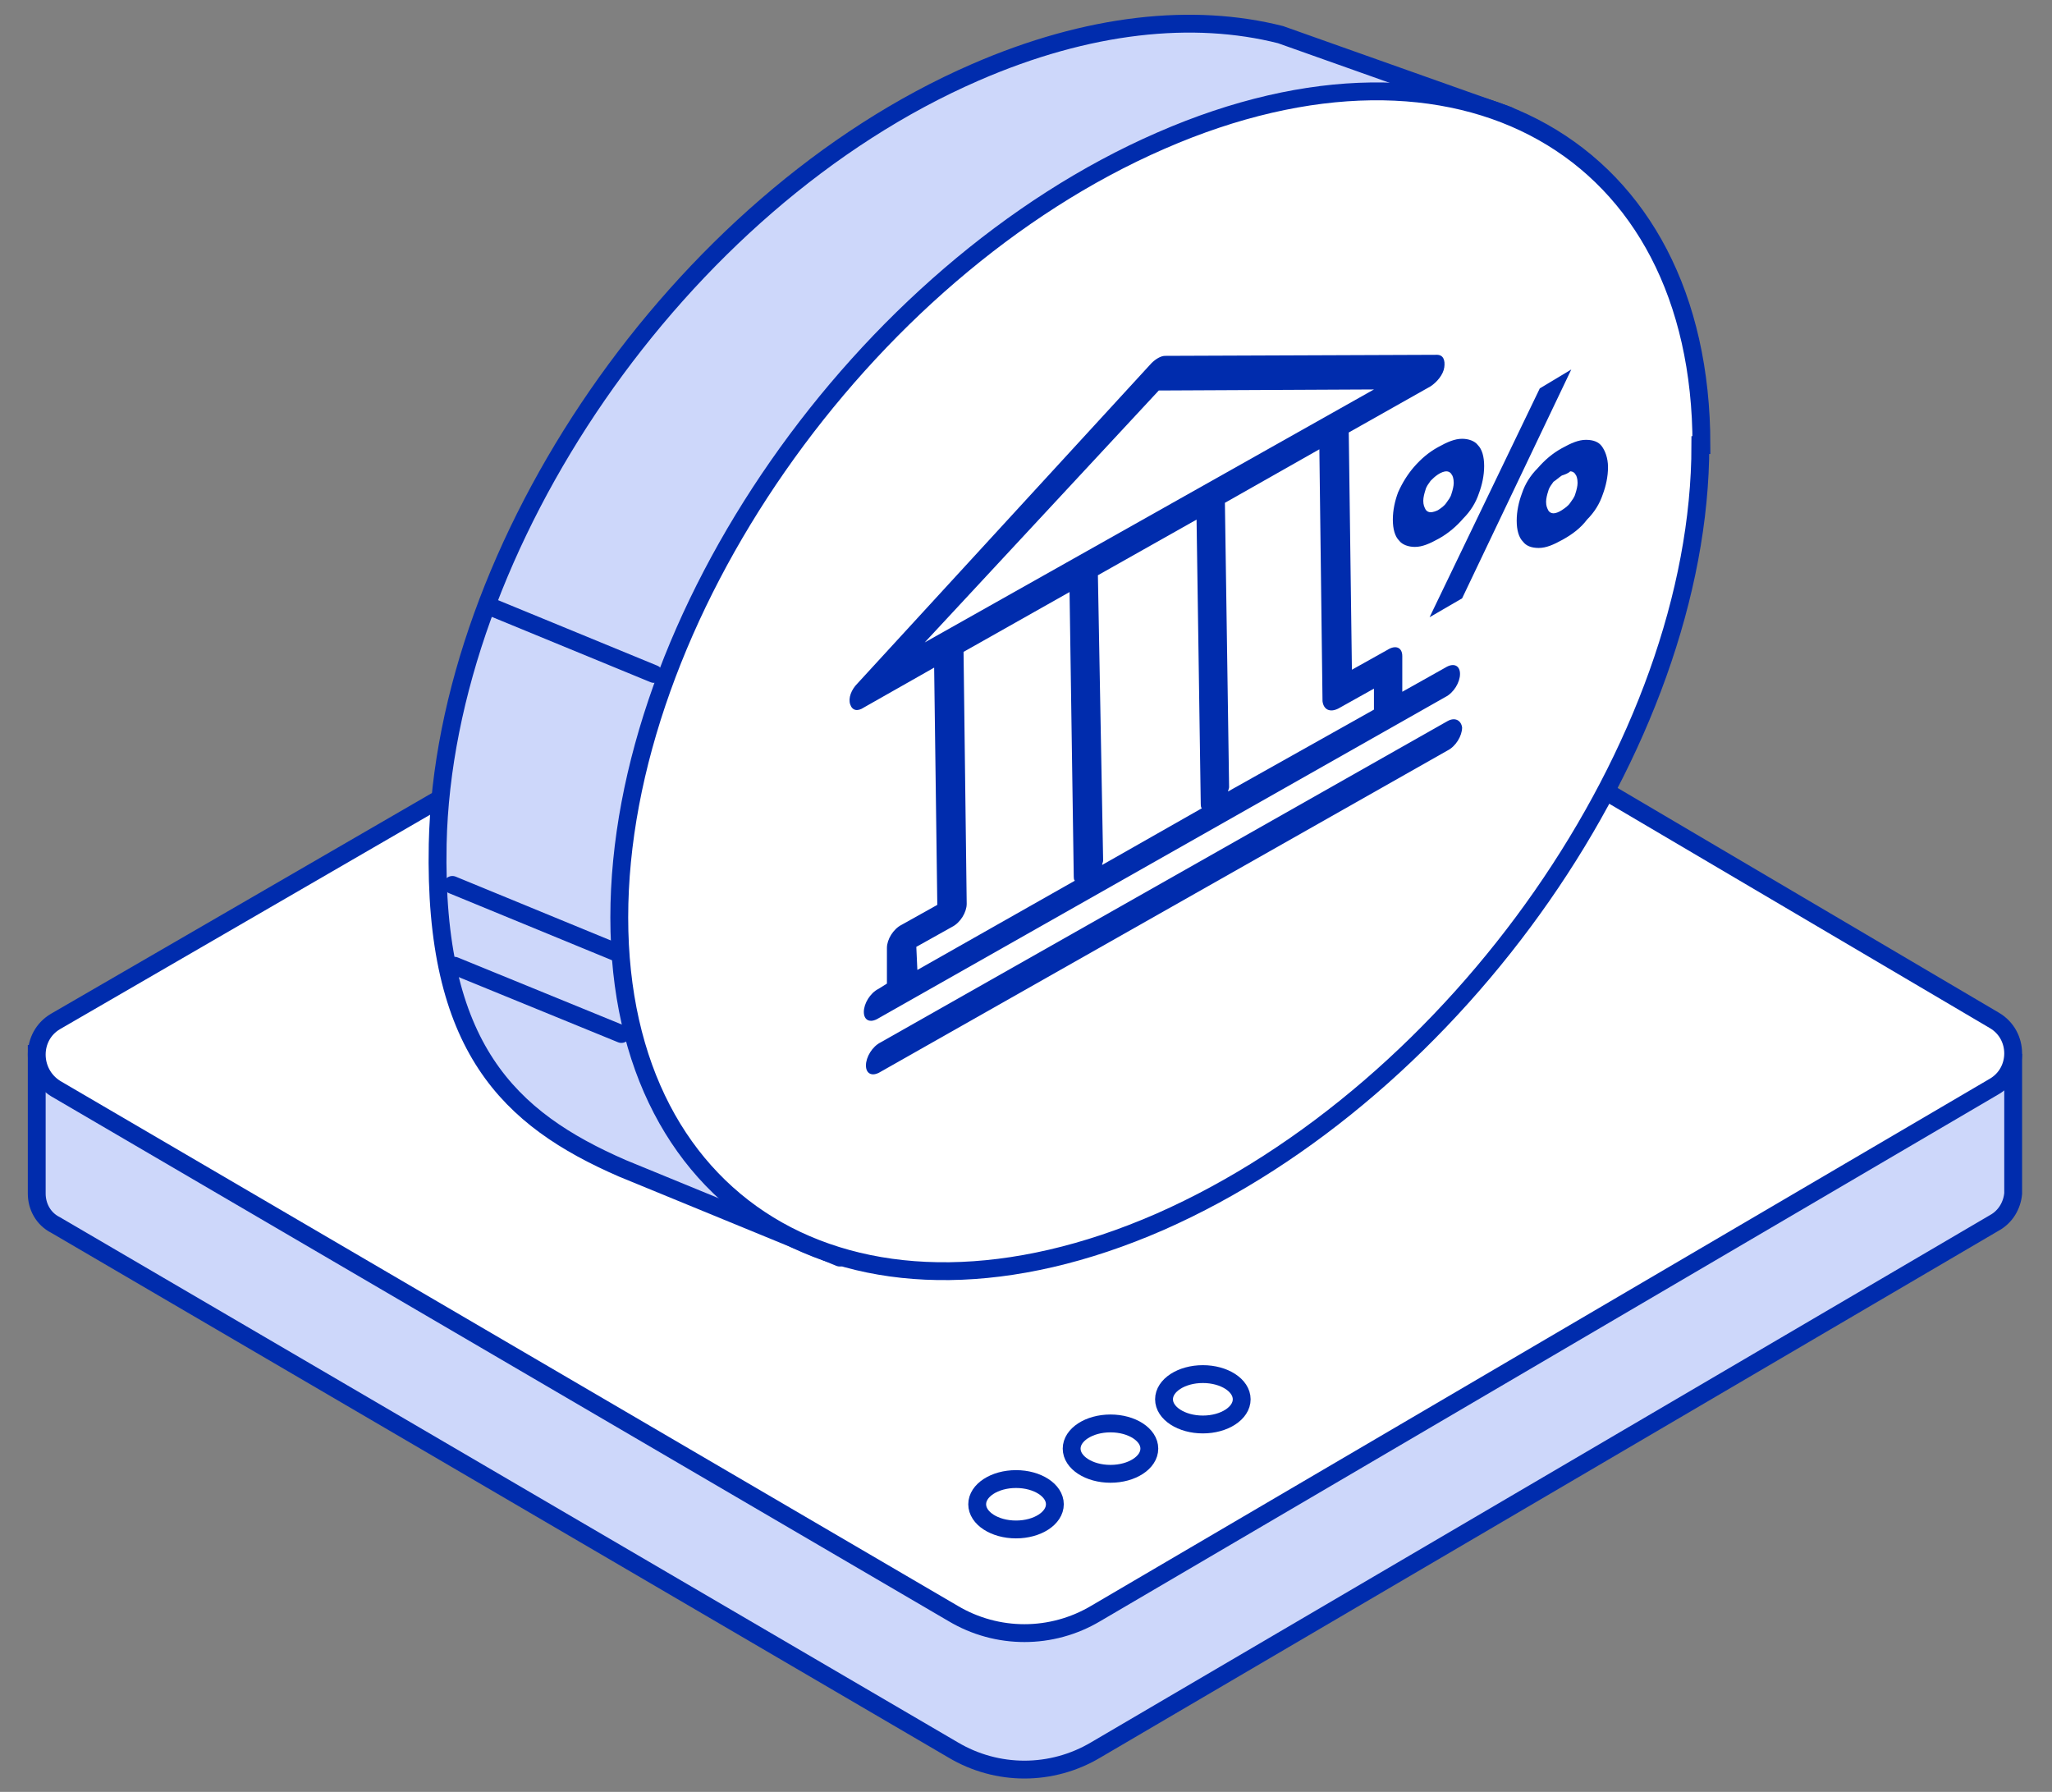 <?xml version="1.0" encoding="utf-8"?>
<!-- Generator: Adobe Illustrator 30.0.0, SVG Export Plug-In . SVG Version: 9.03 Build 0)  -->
<svg version="1.1" id="Calque_1" xmlns="http://www.w3.org/2000/svg" xmlns:xlink="http://www.w3.org/1999/xlink" x="0px" y="0px"
	 viewBox="0 0 195.5 170.7" style="enable-background:new 0 0 195.5 170.7;" xml:space="preserve">
<rect x="0" y="0" width="195.5" height="170.7" fill="#808080" stroke="none"/>
<style type="text/css">
	.st0{fill:#CDD7FA;stroke:#002CAD;stroke-width:1.7;stroke-miterlimit:10;}
	.st1{fill:#FFFFFF;stroke:#002CAD;stroke-width:1.7;stroke-miterlimit:10;}
	.st2{fill:#CDD7FA;stroke:#002CAD;stroke-width:1.7;stroke-linecap:round;stroke-linejoin:round;}
	.st3{fill:none;stroke:#002CAD;stroke-width:1.7;stroke-linecap:round;stroke-linejoin:round;}
	.st4{fill:#002CAD;}
</style>
<g>
	<g>
		<g>
			<path class="st0" d="M192,100.4h-18.3l-72-42.4c-1.9-1.1-4.3-1.1-6.2,0l-73.1,42.4H3.5v13.3c0,1.2,0.6,2.4,1.8,3l85.5,50
				c4.2,2.5,9.4,2.5,13.6,0l85.6-50.2c1.1-0.6,1.7-1.7,1.8-2.8v-13.3L192,100.4z"/>
			<path class="st1" d="M5.3,103.7l85.5,50c4.2,2.5,9.4,2.5,13.6,0l85.6-50.2c2.4-1.4,2.4-4.9,0-6.3l-88.4-52.1
				c-1.9-1.1-4.3-1.1-6.2,0L5.3,97.3C2.9,98.7,2.9,102.2,5.3,103.7z"/>
		</g>
		<g>
			<ellipse class="st1" cx="96.8" cy="143.3" rx="3.7" ry="2.4"/>
			<ellipse class="st1" cx="105.8" cy="138" rx="3.7" ry="2.4"/>
			<ellipse class="st1" cx="114.6" cy="133.3" rx="3.7" ry="2.4"/>
		</g>
	</g>
	<g>
		<path class="st2" d="M143.7,11L122,3.3c-8.3-2.1-18.3-1.1-29.1,3.6C64.6,19.2,42.3,52.1,41.7,80.4c-0.4,19.4,6.8,26.2,17.6,30.9
			l20.7,8.5l10.4-9.7c0.8-0.3,1.6-0.6,2.4-0.9C121.1,96.9,144,64,144,35.7s-0.8-10.1-2.3-14.2l1.9-10.5L143.7,11z"/>
		<path class="st1" d="M162,42.4c0,28.4-23.1,61.5-51.5,74c-28.4,12.4-51.5-0.6-51.5-29s23.1-61.6,51.6-74
			C139,1,162.1,14,162.1,42.4H162z"/>
		<line class="st3" x1="43.3" y1="92" x2="59.2" y2="98.5"/>
		<line class="st3" x1="43.1" y1="84.3" x2="58.9" y2="90.8"/>
		<line class="st3" x1="46.5" y1="57.7" x2="62.3" y2="64.2"/>
	</g>
</g>
<g>
	<g>
		<path class="st4" d="M137.9,68.7l-54,30.6c-0.8,0.4-1.4,1.4-1.4,2.2c0,0.8,0.6,1.1,1.4,0.6l54-30.6c0.8-0.4,1.4-1.4,1.4-2.2
			C139.2,68.6,138.6,68.3,137.9,68.7z"/>
		<path class="st4" d="M89,63.6l0.3,22.6l-3.4,1.9c-0.8,0.4-1.4,1.4-1.4,2.2l0,3.4l-0.8,0.5c-0.8,0.4-1.4,1.4-1.4,2.2
			s0.6,1.1,1.4,0.6l54-30.6c0.8-0.4,1.4-1.4,1.4-2.2c0-0.8-0.6-1.1-1.4-0.6l-4.1,2.3l0-3.4c0-0.8-0.6-1.1-1.4-0.6l-3.4,1.9
			l-0.3-22.6l7.8-4.4c0.6-0.4,1.2-1.1,1.3-1.8s-0.1-1.2-0.7-1.2L111,33.9c-0.4,0-0.9,0.3-1.3,0.7L81.7,65.1c-0.6,0.6-0.9,1.4-0.7,2
			c0.2,0.6,0.7,0.7,1.3,0.3L89,63.6z M87.3,90.2l3.4-1.9c0.8-0.4,1.4-1.4,1.4-2.2l-0.3-24l10.1-5.7l0.4,27.1c0,0.1,0,0.3,0.1,0.4
			l-15,8.5L87.3,90.2z M104.6,54.8l9.4-5.3l0.4,27.1c0,0.1,0,0.3,0.1,0.4l-9.5,5.4c0-0.1,0.1-0.3,0.1-0.4L104.6,54.8z M127.5,67.5
			l3.4-1.9l0,2L117,75.4c0-0.1,0.1-0.3,0.1-0.4l-0.4-27.1l9-5.1l0.3,24C126.1,67.6,126.7,67.9,127.5,67.5z M110.4,37.2l20.5-0.1
			L88.1,61.2L110.4,37.2z"/>
	</g>
</g>
<g>
	<path class="st4" d="M137,42.6c0.9-0.5,1.6-0.8,2.3-0.8c0.6,0,1.2,0.2,1.5,0.6c0.4,0.4,0.6,1.1,0.6,2c0,0.9-0.2,1.8-0.5,2.6
		c-0.3,0.9-0.8,1.7-1.5,2.4c-0.6,0.7-1.4,1.4-2.3,1.9c-0.9,0.5-1.6,0.8-2.3,0.8c-0.6,0-1.2-0.2-1.5-0.6c-0.4-0.4-0.6-1.1-0.6-2
		c0-0.9,0.2-1.8,0.5-2.6c0.4-0.9,0.9-1.7,1.5-2.4C135.4,43.7,136.1,43.1,137,42.6z M137,45.2c-0.3,0.2-0.5,0.4-0.7,0.6
		c-0.2,0.3-0.4,0.5-0.5,0.9c-0.1,0.3-0.2,0.7-0.2,1c0,0.4,0.1,0.6,0.2,0.8c0.1,0.2,0.3,0.3,0.5,0.3c0.2,0,0.5-0.1,0.7-0.2
		c0.3-0.2,0.6-0.4,0.8-0.7c0.2-0.3,0.4-0.5,0.5-0.9c0.1-0.3,0.2-0.7,0.2-1c0-0.4-0.1-0.7-0.2-0.8c-0.1-0.2-0.3-0.3-0.5-0.3
		C137.6,44.9,137.3,45,137,45.2z M136.2,58.8L146.7,37l3-1.8L139.3,57L136.2,58.8z M148.8,42.7c0.9-0.5,1.6-0.8,2.3-0.8
		c0.7,0,1.2,0.2,1.5,0.6s0.6,1.1,0.6,2c0,0.9-0.2,1.8-0.5,2.6c-0.3,0.9-0.8,1.7-1.5,2.4c-0.6,0.8-1.4,1.4-2.3,1.9
		c-0.9,0.5-1.6,0.8-2.3,0.8c-0.7,0-1.2-0.2-1.5-0.6c-0.4-0.4-0.6-1.1-0.6-2c0-0.9,0.2-1.8,0.5-2.6c0.3-0.9,0.8-1.7,1.5-2.4
		C147.2,43.8,147.9,43.2,148.8,42.7z M148.8,45.3c-0.3,0.2-0.5,0.4-0.8,0.6c-0.2,0.3-0.4,0.5-0.5,0.9c-0.1,0.3-0.2,0.7-0.2,1
		c0,0.4,0.1,0.6,0.2,0.8c0.1,0.2,0.3,0.3,0.5,0.3c0.2,0,0.5-0.1,0.8-0.3c0.3-0.2,0.6-0.4,0.8-0.7c0.2-0.3,0.4-0.5,0.5-0.9
		c0.1-0.3,0.2-0.7,0.2-1c0-0.4-0.1-0.7-0.2-0.8c-0.1-0.2-0.3-0.3-0.5-0.3C149.4,45.1,149.1,45.2,148.8,45.3z"/>
</g>
</svg>
